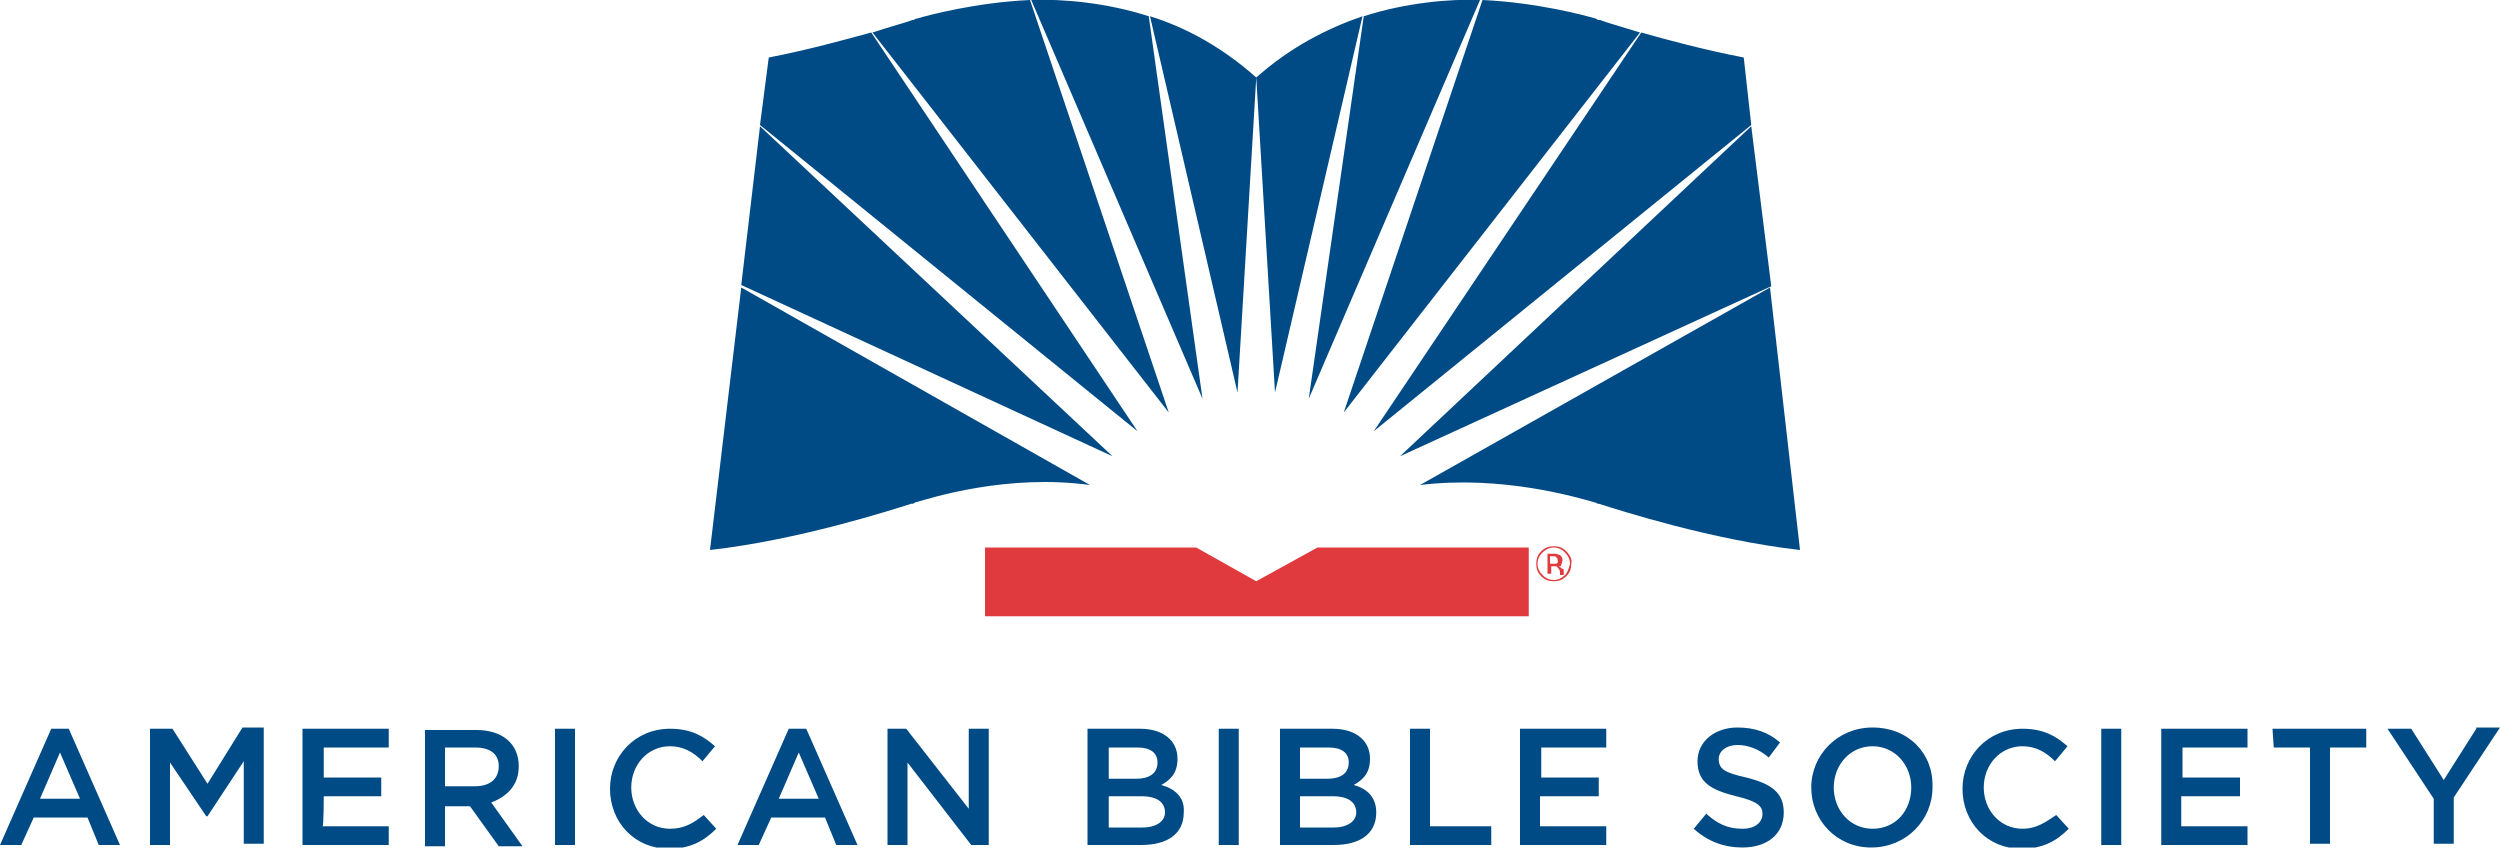 <!--?xml version="1.0" standalone="no"?--><svg id="Layer_1" xmlns="http://www.w3.org/2000/svg" viewBox="0 0 200 67.8"><title>American Bible Society - SVG vector logo - www.oklogos.com</title><style>.st0{fill:#004b85}.st1{fill:#e03a3e}</style><path class="st0" d="M4.1 58.3L0 67.6h1.7l1-2.2H7l.9 2.2h1.7l-4.1-9.3H4.1zm-.9 5.6l1.6-3.7 1.6 3.7H3.2zm13.4-1.2l-2.8-4.4H12v9.3h1.6V61l2.9 4.3h.1l2.9-4.4v6.6h1.6v-9.3h-1.7l-2.8 4.5zm9.3 1h4.6v-1.5h-4.6v-2.4h5.2v-1.5h-6.9v9.3h6.9v-1.5h-5.3c.1 0 .1-2.4.1-2.4zm15.6-2.4c0-1.8-1.3-2.9-3.4-2.9H34v9.3h1.6v-3.2h2l2.3 3.2h1.9l-2.5-3.5c1.3-.5 2.2-1.4 2.2-2.9zm-5.9 1.6v-3.1H38c1.2 0 1.9.5 1.9 1.5s-.7 1.6-1.9 1.6h-2.4zm8.8 4.7H46v-9.3h-1.6v9.3zm9.2-1.3c-1.8 0-3.1-1.5-3.1-3.3 0-1.8 1.3-3.3 3.1-3.3 1.1 0 1.9.5 2.6 1.2l1-1.2c-.9-.8-1.9-1.4-3.6-1.4-2.8 0-4.8 2.2-4.8 4.8 0 2.7 2 4.8 4.7 4.8 1.7 0 2.8-.6 3.8-1.6l-1-1.1c-.8.6-1.5 1.1-2.7 1.1zm9.5-8L59 67.6h1.7l1-2.2H66l.9 2.2h1.7l-4.1-9.3h-1.4zm-.8 5.6l1.6-3.7 1.6 3.7h-3.2zm15.2.8l-5-6.4H71v9.3h1.6V61l5.1 6.6h1.4v-9.3h-1.6v6.4zm15.4-1.9c.7-.4 1.3-.9 1.3-2.1 0-1.5-1.2-2.4-3-2.4H87v9.3h4.3c2.1 0 3.4-.9 3.4-2.6.1-1.2-.7-1.9-1.8-2.2zm-4.2-3H91c1 0 1.6.4 1.6 1.2 0 .9-.7 1.3-1.7 1.3h-2.2v-2.5zm2.7 6.4h-2.7v-2.5h2.6c1.3 0 1.9.5 1.9 1.3 0 .7-.7 1.2-1.8 1.2zm6.1 1.4h1.6v-9.3h-1.6v9.3zm10.8-4.8c.7-.4 1.3-.9 1.3-2.1 0-1.5-1.2-2.4-3-2.4h-4.2v9.3h4.3c2.1 0 3.4-.9 3.4-2.6 0-1.2-.7-1.9-1.8-2.2zm-4.3-3h2.3c1 0 1.6.4 1.6 1.2 0 .9-.7 1.3-1.7 1.3H104v-2.5zm2.7 6.4H104v-2.5h2.6c1.3 0 1.9.5 1.9 1.3 0 .7-.7 1.2-1.8 1.2zm7.7-7.9h-1.6v9.3h6.5v-1.5h-4.9v-7.8zm8.9 5.4h4.6v-1.5h-4.6v-2.4h5.2v-1.5h-6.9v9.3h6.9v-1.5h-5.3v-2.4zm16.4-1.5c-1.8-.4-2.2-.7-2.2-1.5 0-.6.6-1.1 1.5-1.1.8 0 1.7.3 2.5 1l.9-1.2c-.9-.8-2-1.2-3.4-1.2-1.8 0-3.2 1.1-3.2 2.7 0 1.7 1.1 2.3 3.1 2.8 1.7.4 2.1.8 2.1 1.4 0 .7-.6 1.2-1.6 1.2-1.2 0-2-.4-2.9-1.2l-1 1.2c1.1 1 2.4 1.5 3.9 1.5 1.9 0 3.3-1 3.3-2.8 0-1.6-1-2.3-3-2.8zm10.1-4c-2.8 0-4.9 2.2-4.9 4.8 0 2.6 2 4.8 4.8 4.8s4.9-2.2 4.9-4.8c.1-2.7-1.9-4.8-4.8-4.8zm0 8.1c-1.8 0-3.1-1.5-3.1-3.3 0-1.8 1.3-3.3 3.1-3.3s3.1 1.5 3.1 3.3c0 1.8-1.2 3.3-3.1 3.3zm12 0c-1.8 0-3.1-1.5-3.1-3.3 0-1.8 1.3-3.3 3.1-3.3 1.1 0 1.9.5 2.6 1.2l1-1.2c-.9-.8-1.9-1.4-3.6-1.4-2.8 0-4.8 2.2-4.8 4.8 0 2.7 2 4.8 4.7 4.8 1.7 0 2.8-.6 3.8-1.6l-1-1.1c-.9.6-1.6 1.1-2.7 1.1zm6.3 1.3h1.6v-9.3h-1.6v9.3zm6.5-3.9h4.6v-1.5h-4.6v-2.4h5.2v-1.5h-6.9v9.3h6.9v-1.5h-5.3v-2.4zm7.3-3.9h2.9v7.7h1.6v-7.7h2.9v-1.5h-7.5l.1 1.5zm16.2-1.5l-2.6 4.1-2.6-4.1H191l3.7 5.6v3.6h1.6v-3.7l3.7-5.6h-1.9zM59.3 22.8L89 36.5 60.8 10.1l-1.5 12.7zM99 31.4l1.5-25.2c-2.7-2.4-5.6-4-8.5-4.9l7 30.1zM61.5 4.6l-.7 5.4L91 34.5 69.7 2.6c-2.2.6-5.1 1.4-8.2 2zM56.8 44c7.1-.8 14.5-3.2 16.1-3.7h.1c.1 0 .2-.1.2-.1 1.4-.4 7.4-2.3 14-1.4L59.3 23l-2.5 21zM82.5 0l13.7 31.9-4.3-30.6C88.5.2 84.9-.1 82.5 0zm-9.2 1.5s-.1 0-.2.1H73c-.5.2-1.7.5-3.2 1L93.5 33 82.4 0c-4.3.2-8.1 1.2-9.1 1.5zm54.7.1h-.1c-.1 0-.2-.1-.2-.1-1-.3-4.8-1.3-9.1-1.5l-11.1 33 23.7-30.4c-1.6-.5-2.7-.8-3.2-1zM141.6 23l-28 15.8c6.6-.8 12.6 1 14 1.4 0 0 .1 0 .2.1h.1c1.6.5 9 2.9 16.1 3.7l-2.4-21zm-1.5-12.9L112 36.5l29.7-13.6-1.6-12.8zm-.6-5.5c-3.1-.6-6.1-1.4-8.2-2l-21.4 31.9L140.1 10l-.6-5.4zm-30.4-3.3l-4.4 30.6L118.4 0c-2.3-.1-5.9.2-9.3 1.3zm-8.6 4.9l1.5 25.2 7-30.1c-2.9 1-5.8 2.5-8.5 4.9z"/><path class="st1" d="M100.5 46.5l-4.8-2.7H78.8v5.5h43.5v-5.5h-16.9l-4.9 2.7zm24.8-2.4c-.3-.3-.6-.4-1-.4s-.7.1-1 .4c-.3.3-.4.6-.4 1s.1.7.4 1c.3.3.6.4 1 .4s.7-.1 1-.4c.3-.3.4-.6.4-1 .1-.3-.1-.7-.4-1zm-.1 1.9c-.2.2-.5.4-.9.4-.3 0-.6-.1-.9-.4-.2-.2-.4-.5-.4-.9 0-.3.1-.6.4-.9.2-.2.5-.4.9-.4.3 0 .6.1.9.4.2.2.4.5.4.9-.1.4-.2.7-.4.9zm-.2-1.2c0-.2-.1-.3-.2-.4-.1 0-.2-.1-.4-.1h-.6v1.6h.3v-.6h.2c.2 0 .3 0 .3.1.1.1.2.2.2.4v.2h.3v-.1-.2c0-.1 0-.2-.1-.2s-.1-.1-.3-.2c.1 0 .2 0 .2-.1s.1-.2.1-.4zm-.5.3h-.5v-.6h.2c.2 0 .3 0 .3.1.1 0 .1.1.1.2.1.2 0 .2-.1.3z"/></svg>